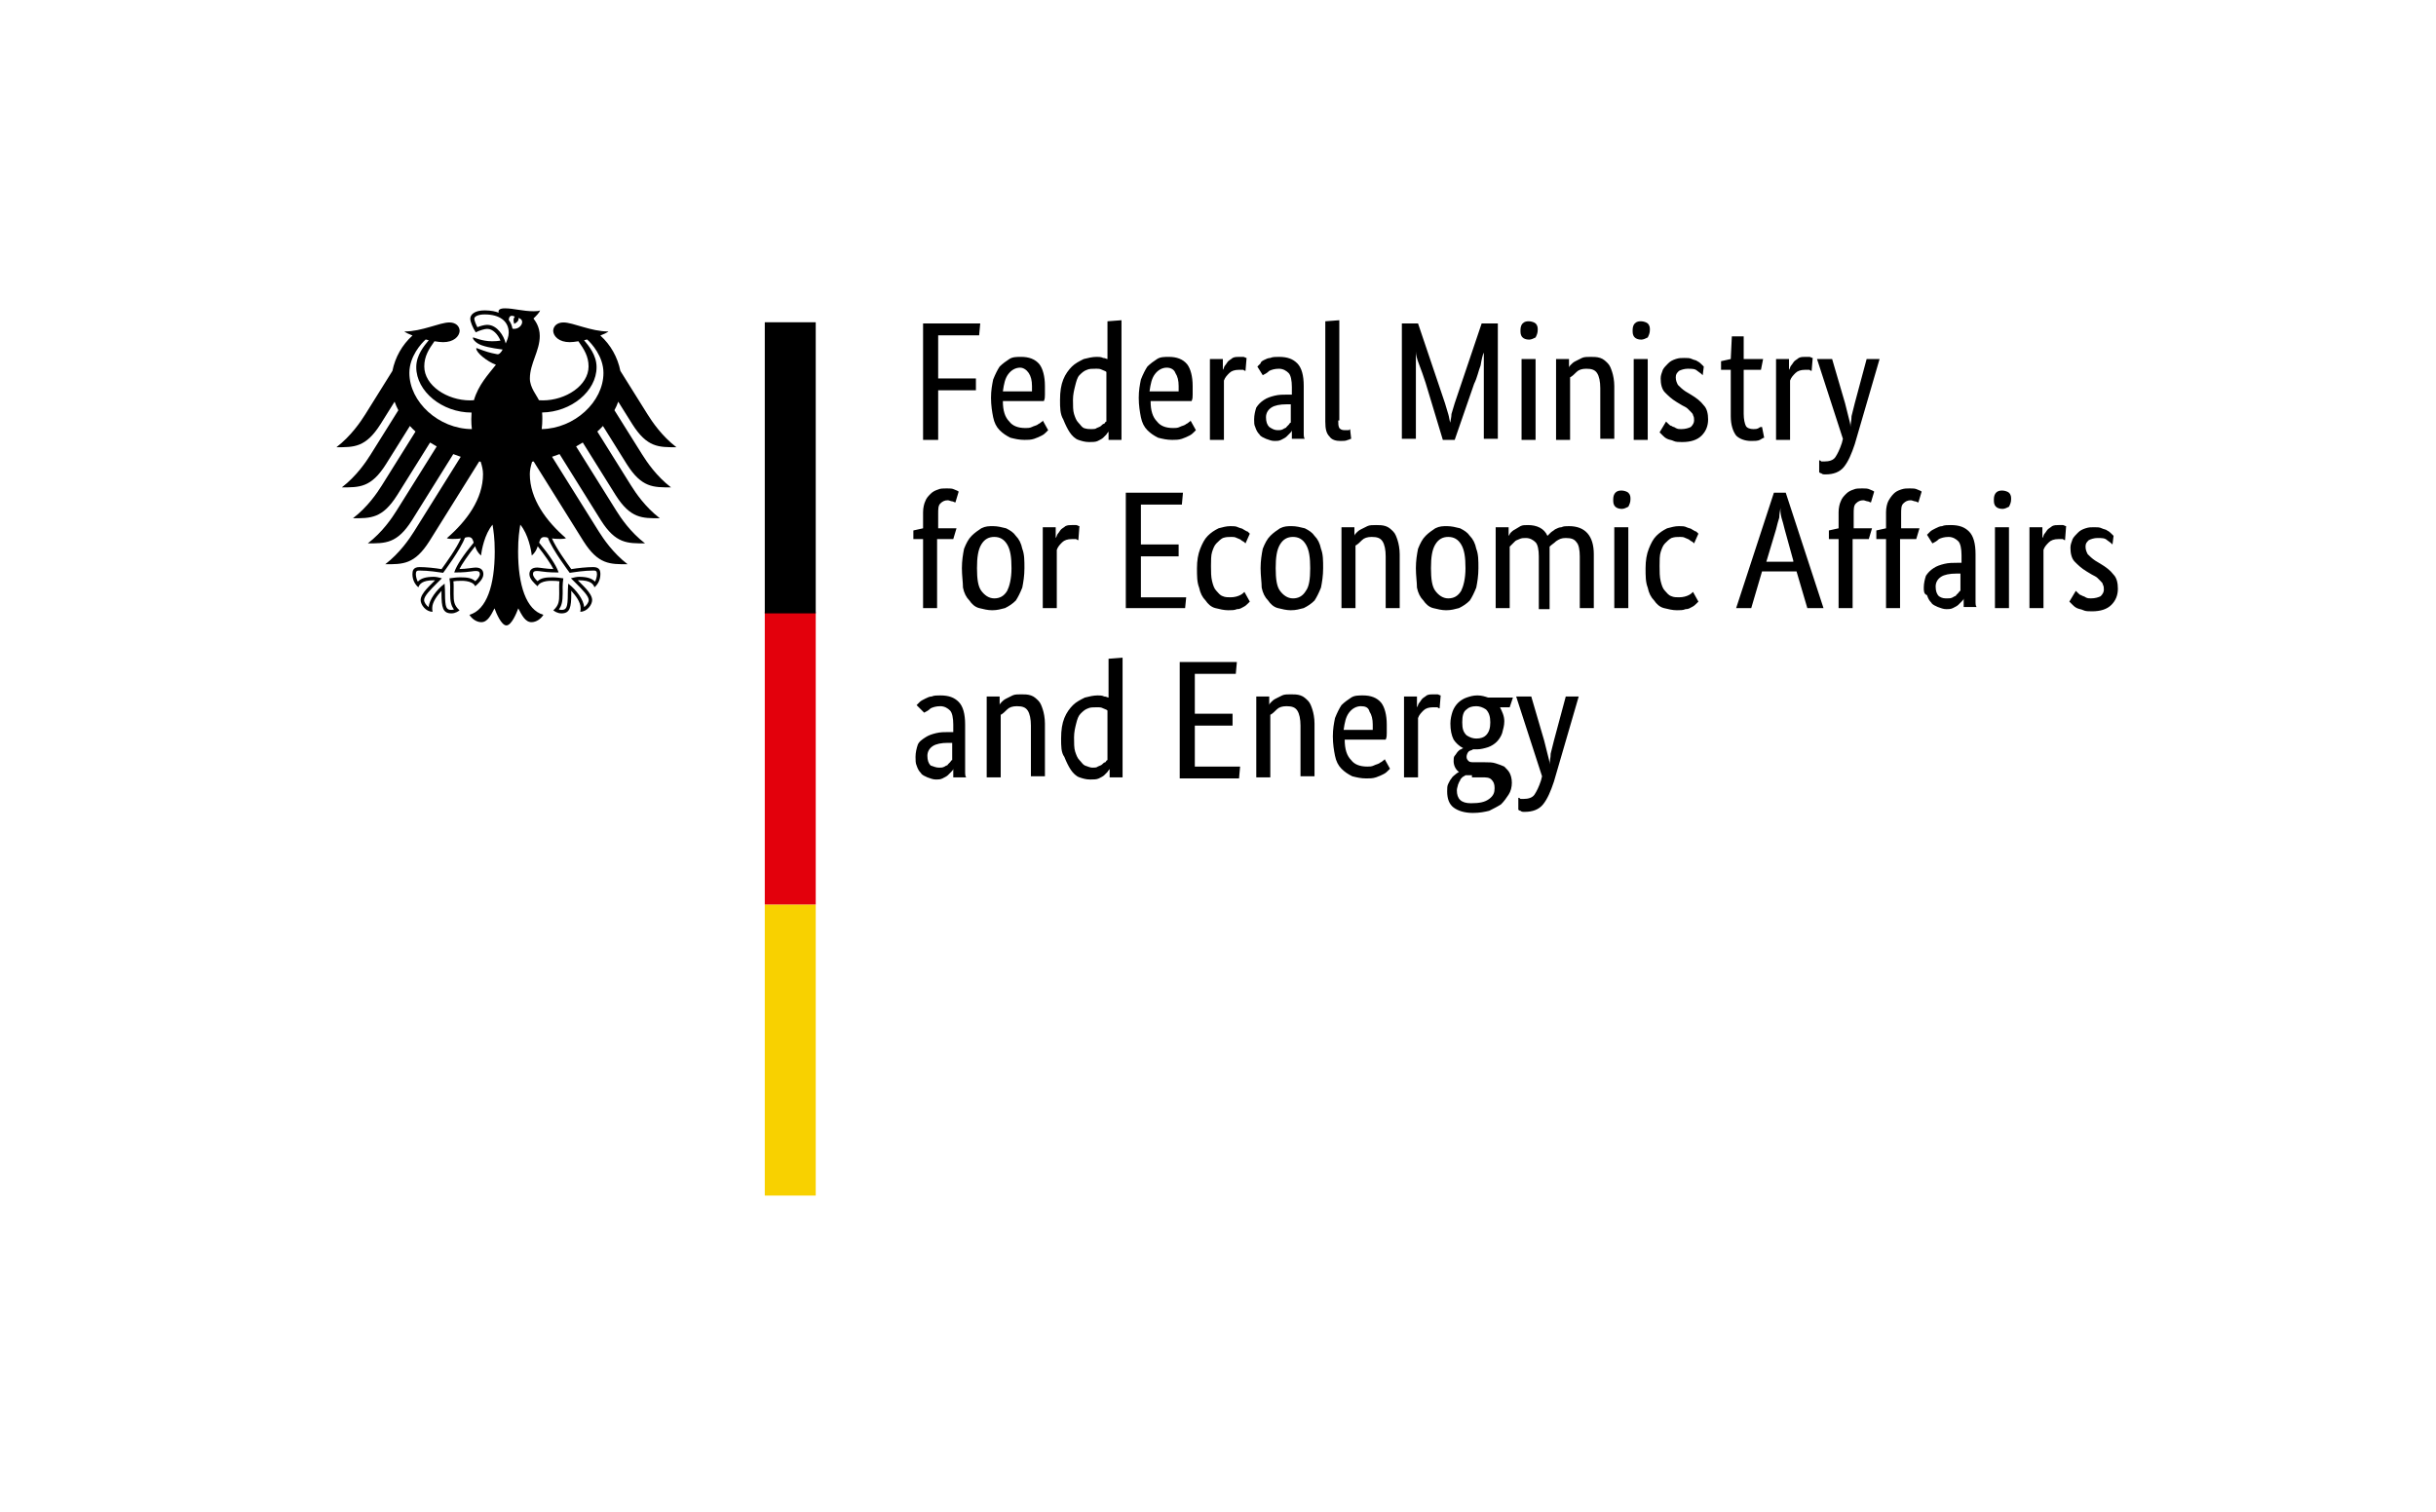 <?xml version="1.0" encoding="UTF-8" standalone="no"?>
<!DOCTYPE svg PUBLIC "-//W3C//DTD SVG 1.1//EN" "http://www.w3.org/Graphics/SVG/1.1/DTD/svg11.dtd">
<svg width="100%" height="100%" viewBox="0 0 232 144" version="1.1" xmlns="http://www.w3.org/2000/svg" xmlns:xlink="http://www.w3.org/1999/xlink" xml:space="preserve" xmlns:serif="http://www.serif.com/" style="fill-rule:evenodd;clip-rule:evenodd;stroke-linejoin:round;stroke-miterlimit:2;">
    <g id="BMWI--en-" serif:id="BMWI (en)" transform="matrix(1.027,0,0,1.027,32.043,29.167)">
        <path d="M54.4,12.4L54.4,1.6L59.7,1.6L59.6,2.7L55.8,2.7L55.8,6.7L59.3,6.7L59.3,7.8L55.8,7.8L55.8,12.4L54.4,12.4ZM65.7,7.4L65.7,8.2C65.7,8.4 65.7,8.6 65.6,8.8L61.8,8.8C61.8,9.7 62,10.3 62.4,10.7C62.7,11.1 63.2,11.3 63.9,11.3C64.1,11.3 64.3,11.3 64.5,11.2C64.7,11.1 64.8,11.1 65,11C65.1,10.9 65.2,10.9 65.3,10.8C65.4,10.7 65.5,10.7 65.5,10.6L66,11.5L65.8,11.7C65.7,11.8 65.6,11.9 65.4,12C65.2,12.1 65,12.2 64.7,12.3C64.4,12.4 64.1,12.4 63.8,12.4C63.3,12.4 62.9,12.3 62.5,12.2C62.1,12 61.8,11.8 61.5,11.5C61.2,11.2 61,10.8 60.9,10.3C60.8,9.8 60.7,9.2 60.7,8.5C60.7,7.8 60.8,7.3 60.9,6.8C61.1,6.3 61.3,5.9 61.5,5.6C61.8,5.3 62.1,5.1 62.4,4.9C62.7,4.7 63.1,4.7 63.5,4.7C64.2,4.7 64.8,4.9 65.2,5.4C65.5,5.8 65.7,6.5 65.7,7.4ZM63.4,5.7C63,5.7 62.6,5.9 62.3,6.3C62,6.7 61.9,7.2 61.8,7.9L64.5,7.9L64.5,7.4C64.5,6.9 64.4,6.5 64.2,6.2C64,5.9 63.7,5.7 63.4,5.7ZM67.1,8.7C67.1,7.9 67.2,7.3 67.4,6.8C67.6,6.3 67.9,5.9 68.2,5.6C68.5,5.3 68.9,5.1 69.3,4.9C69.7,4.8 70.1,4.7 70.5,4.7C70.7,4.7 70.9,4.7 71.1,4.8C71.3,4.8 71.4,4.9 71.5,4.9L71.5,1.4L72.8,1.3L72.8,12.4L71.6,12.4L71.6,11.6C71.6,11.7 71.5,11.7 71.4,11.9L71.1,12.2C71,12.3 70.8,12.4 70.6,12.5C70.4,12.6 70.1,12.6 69.8,12.6C69.4,12.6 69.1,12.5 68.8,12.4C68.5,12.3 68.2,12 68,11.7C67.8,11.4 67.6,11 67.4,10.5C67.1,10 67.1,9.4 67.1,8.7ZM70,11.4C70.2,11.4 70.4,11.4 70.5,11.3C70.7,11.2 70.8,11.2 70.9,11.1C71,11 71.1,10.9 71.2,10.9C71.3,10.8 71.3,10.7 71.4,10.7L71.4,6.1C71.3,6 71.2,6 71,5.9C70.8,5.8 70.7,5.8 70.4,5.8C70.1,5.8 69.8,5.8 69.6,5.9C69.3,6 69.1,6.2 68.9,6.4C68.7,6.6 68.6,7 68.5,7.4C68.4,7.8 68.3,8.2 68.3,8.7C68.3,9.2 68.3,9.7 68.4,10C68.5,10.3 68.6,10.6 68.8,10.8C69,11 69.1,11.2 69.3,11.3C69.6,11.4 69.8,11.4 70,11.4ZM79.4,7.4L79.4,8.2C79.4,8.4 79.4,8.6 79.3,8.8L75.5,8.8C75.5,9.7 75.7,10.3 76.1,10.7C76.4,11.1 76.9,11.3 77.6,11.3C77.8,11.3 78,11.3 78.2,11.2C78.4,11.1 78.5,11.1 78.7,11C78.8,10.9 78.9,10.9 79,10.8C79.1,10.7 79.2,10.7 79.2,10.6L79.7,11.5L79.5,11.7C79.4,11.8 79.3,11.9 79.1,12C78.9,12.1 78.7,12.2 78.4,12.3C78.1,12.4 77.8,12.4 77.5,12.4C77,12.4 76.6,12.3 76.2,12.2C75.8,12 75.5,11.8 75.2,11.5C74.9,11.2 74.7,10.8 74.6,10.3C74.5,9.8 74.4,9.2 74.4,8.5C74.4,7.8 74.5,7.3 74.6,6.8C74.8,6.3 75,5.9 75.2,5.6C75.5,5.3 75.8,5.1 76.1,4.9C76.4,4.7 76.8,4.7 77.2,4.7C77.9,4.7 78.5,4.9 78.9,5.4C79.2,5.8 79.4,6.5 79.4,7.4ZM77,5.7C76.6,5.7 76.2,5.9 75.9,6.3C75.6,6.7 75.5,7.2 75.4,7.9L78.1,7.9L78.1,7.4C78.1,6.9 78,6.5 77.8,6.2C77.7,5.9 77.4,5.7 77,5.7ZM84.3,6C84.3,6 84.2,6 84.1,5.9L83.7,5.9C83.3,5.9 83,6 82.8,6.2C82.6,6.4 82.4,6.6 82.3,6.9L82.3,12.4L81,12.4L81,4.9L82.2,4.9L82.2,5.9C82.3,5.8 82.3,5.6 82.4,5.5C82.5,5.4 82.6,5.2 82.7,5.1C82.8,5 83,4.9 83.1,4.8C83.3,4.7 83.5,4.7 83.7,4.7L84.1,4.7C84.2,4.7 84.3,4.8 84.4,4.8L84.3,6ZM85.1,10.5C85.1,10.1 85.2,9.7 85.3,9.4C85.5,9.1 85.7,8.9 86,8.7C86.3,8.5 86.6,8.4 87,8.3C87.4,8.2 87.8,8.2 88.2,8.2L88.6,8.2L88.6,7.5C88.6,6.9 88.5,6.4 88.3,6.2C88.1,6 87.8,5.8 87.4,5.8C87,5.8 86.7,5.9 86.5,6C86.3,6.2 86.1,6.3 85.9,6.4L85.4,5.6L85.7,5.3C85.7,5.2 85.8,5.1 86,5C86.2,4.9 86.4,4.8 86.6,4.8C86.8,4.7 87.1,4.7 87.4,4.7C88.2,4.7 88.7,4.9 89.1,5.3C89.5,5.7 89.7,6.4 89.7,7.4L89.7,11.7C89.7,12 89.7,12.2 89.8,12.3L88.6,12.3L88.6,11.5C88.6,11.6 88.5,11.7 88.4,11.8L88.1,12.1C88,12.2 87.8,12.3 87.6,12.4C87.4,12.5 87.2,12.5 87,12.5C86.7,12.5 86.5,12.4 86.2,12.3C86,12.2 85.7,12.1 85.6,11.9C85.4,11.7 85.3,11.5 85.2,11.2C85.1,11 85.1,10.8 85.1,10.5ZM87.3,11.5C87.5,11.5 87.6,11.5 87.8,11.4C87.9,11.3 88.1,11.3 88.1,11.2L88.3,11C88.4,10.9 88.4,10.8 88.5,10.8L88.5,9.1L88.1,9.1C87.5,9.1 87,9.2 86.7,9.4C86.4,9.6 86.2,9.9 86.2,10.3C86.2,10.7 86.3,11 86.5,11.2C86.8,11.4 87,11.5 87.3,11.5ZM92.9,10.6C92.9,10.9 92.9,11.1 93,11.3C93.1,11.4 93.2,11.5 93.5,11.5L93.8,11.5C93.9,11.5 93.9,11.5 94,11.4L94.1,12.3C94,12.3 93.9,12.4 93.8,12.4C93.6,12.5 93.4,12.5 93.1,12.5C92.7,12.5 92.3,12.4 92.1,12.1C91.8,11.8 91.7,11.4 91.7,10.7L91.7,1.4L93,1.3L93,10.6L92.9,10.6ZM107.7,1.6L107.7,12.3L106.4,12.3L106.4,4.3C106.3,4.5 106.2,4.9 106.1,5.5C105.9,6 105.8,6.6 105.5,7.2L103.7,12.4L102.6,12.4L101,7.1C100.8,6.5 100.6,5.9 100.4,5.4C100.2,4.9 100.1,4.5 100.1,4.2L100.1,12.3L98.8,12.3L98.8,1.6L100.3,1.6L102.8,9C102.9,9.3 103,9.7 103.1,10C103.2,10.3 103.2,10.6 103.3,10.8C103.3,10.6 103.4,10.3 103.4,10C103.5,9.7 103.6,9.3 103.7,9L106.2,1.6L107.7,1.6ZM111.2,12.4L109.9,12.4L109.9,4.9L111.2,4.9L111.2,12.4ZM110.6,3.1C110.3,3.1 110.1,3 110,2.9C109.8,2.7 109.8,2.5 109.8,2.2C109.8,1.9 109.9,1.7 110,1.6C110.2,1.4 110.4,1.4 110.6,1.4C110.8,1.4 111.1,1.5 111.2,1.6C111.4,1.8 111.4,2 111.4,2.2C111.4,2.5 111.3,2.7 111.2,2.9C111,3 110.8,3.1 110.6,3.1ZM117.2,12.4L117.2,7.6C117.2,7 117.1,6.5 116.9,6.2C116.7,5.9 116.4,5.8 115.9,5.8C115.5,5.8 115.2,5.9 115,6.1C114.8,6.3 114.6,6.5 114.4,6.6L114.4,12.4L113.1,12.4L113.1,4.9L114.3,4.9L114.3,5.7C114.3,5.6 114.4,5.5 114.5,5.4C114.6,5.3 114.7,5.2 114.9,5.1L115.5,4.8C115.7,4.7 116,4.7 116.3,4.7C116.6,4.7 116.9,4.7 117.2,4.8C117.5,4.9 117.7,5.1 117.9,5.3C118.1,5.5 118.2,5.8 118.3,6.1C118.4,6.4 118.5,6.9 118.5,7.4L118.5,12.3L117.2,12.3L117.2,12.4ZM121.6,12.4L120.3,12.4L120.3,4.9L121.6,4.9L121.6,12.4ZM121,3.1C120.7,3.1 120.5,3 120.4,2.9C120.2,2.7 120.2,2.5 120.2,2.2C120.2,1.9 120.3,1.7 120.4,1.6C120.6,1.4 120.8,1.4 121,1.4C121.2,1.4 121.5,1.5 121.6,1.6C121.8,1.8 121.8,2 121.8,2.2C121.8,2.5 121.7,2.7 121.6,2.9C121.4,3 121.2,3.1 121,3.1ZM126.7,6.4C126.6,6.3 126.5,6.2 126.2,6C126,5.8 125.7,5.8 125.3,5.8C125,5.8 124.7,5.9 124.5,6C124.3,6.2 124.2,6.3 124.2,6.6C124.2,6.9 124.3,7.1 124.4,7.3C124.6,7.5 124.8,7.7 125.1,7.9L125.6,8.2C126.1,8.5 126.5,8.8 126.8,9.2C127.1,9.5 127.2,10 127.2,10.5C127.2,11.1 127,11.6 126.6,12C126.2,12.4 125.6,12.6 124.8,12.6C124.5,12.6 124.2,12.6 124,12.5C123.8,12.4 123.6,12.4 123.4,12.3C123.2,12.2 123.1,12.1 123,12L122.7,11.7L123.3,10.7L123.5,10.9C123.6,11 123.7,11.1 123.8,11.1C123.9,11.2 124.1,11.2 124.2,11.3C124.4,11.4 124.5,11.4 124.7,11.4C125.1,11.4 125.4,11.3 125.6,11.2C125.8,11 125.9,10.8 125.9,10.6C125.9,10.4 125.9,10.3 125.8,10.1C125.8,10 125.7,9.9 125.6,9.8L125.3,9.5C125.2,9.4 125,9.3 124.8,9.2L124.3,8.9C123.8,8.6 123.5,8.3 123.2,8C122.9,7.7 122.8,7.2 122.8,6.7C122.8,6.4 122.9,6.2 123,5.9C123.1,5.7 123.3,5.5 123.5,5.3C123.7,5.1 123.9,5 124.2,4.9C124.5,4.8 124.7,4.8 125,4.8C125.3,4.8 125.5,4.8 125.7,4.9C125.9,5 126.1,5 126.2,5.1C126.4,5.2 126.5,5.3 126.6,5.4L126.8,5.6L126.7,6.4ZM132.1,5.9L130.5,5.9L130.5,10C130.5,10.5 130.6,10.9 130.7,11.1C130.8,11.3 131.1,11.4 131.4,11.4C131.6,11.4 131.7,11.4 131.9,11.3C132,11.2 132.1,11.2 132.2,11.2L132.4,12.2C132.3,12.2 132.2,12.3 132,12.4C131.8,12.5 131.5,12.5 131.2,12.5C130.6,12.5 130.1,12.3 129.8,12C129.5,11.6 129.3,11 129.3,10.2L129.3,5.9L128.4,5.9L128.4,5.1L129.3,4.9L129.4,2.8L130.5,2.8L130.5,4.9L132.3,4.9L132.1,5.9ZM136.8,6C136.8,6 136.7,6 136.6,5.9L136.2,5.9C135.8,5.9 135.5,6 135.3,6.2C135.1,6.4 134.9,6.6 134.8,6.9L134.8,12.4L133.5,12.4L133.5,4.9L134.7,4.9L134.7,5.9C134.8,5.8 134.8,5.6 134.9,5.5C135,5.4 135.1,5.2 135.2,5.1C135.3,5 135.5,4.9 135.6,4.8C135.8,4.7 136,4.7 136.2,4.7L136.6,4.7C136.7,4.7 136.8,4.8 136.9,4.8L136.8,6ZM143.1,4.9L140.8,12.8C140.5,13.7 140.2,14.4 139.8,14.9C139.4,15.4 138.8,15.6 138.1,15.6C137.9,15.6 137.8,15.6 137.7,15.5C137.6,15.5 137.5,15.4 137.5,15.4L137.5,14.3C137.6,14.3 137.6,14.3 137.7,14.4L138,14.4C138.4,14.4 138.8,14.3 139,14C139.2,13.7 139.4,13.3 139.6,12.7L139.7,12.3L137.3,4.9L138.7,4.9L139.9,9L140.2,10.2C140.3,10.6 140.4,10.9 140.4,11.2C140.4,10.9 140.5,10.6 140.5,10.2L140.8,9L141.9,4.9L143.1,4.9ZM57.2,21.6L55.7,21.6L55.7,28L54.4,28L54.4,21.6L53.5,21.6L53.5,20.8L54.4,20.6L54.4,19.1C54.4,18.7 54.5,18.3 54.6,18.1C54.7,17.8 54.9,17.6 55.1,17.4C55.3,17.2 55.5,17.1 55.8,17C56,16.9 56.3,16.9 56.6,16.9C56.9,16.9 57.1,16.9 57.3,17C57.5,17.1 57.6,17.1 57.7,17.2L57.4,18.2C57.3,18.2 57.2,18.1 57.1,18.1C57,18.1 56.8,18 56.7,18C56.4,18 56.2,18.1 56,18.3C55.8,18.5 55.8,18.8 55.8,19.3L55.8,20.6L57.5,20.6L57.2,21.6ZM58,24.3C58,23.6 58.1,23 58.2,22.5C58.4,22 58.6,21.6 58.9,21.3C59.2,21 59.5,20.8 59.8,20.6C60.2,20.4 60.5,20.4 60.9,20.4C61.3,20.4 61.7,20.5 62.1,20.6C62.5,20.8 62.8,21 63,21.3C63.3,21.6 63.5,22 63.6,22.5C63.8,23 63.8,23.6 63.8,24.3C63.8,25 63.7,25.6 63.6,26.1C63.4,26.6 63.2,27 63,27.3C62.7,27.6 62.4,27.8 62,28C61.6,28.1 61.3,28.2 60.8,28.2C60.4,28.2 60,28.1 59.6,28C59.2,27.9 58.9,27.6 58.7,27.3C58.4,27 58.2,26.6 58.1,26.1C58.1,25.6 58,25 58,24.3ZM62.6,24.3C62.6,23.3 62.5,22.6 62.2,22.1C61.9,21.6 61.5,21.4 61,21.4C60.5,21.4 60.1,21.6 59.8,22.1C59.5,22.6 59.4,23.3 59.4,24.3C59.4,25.3 59.5,26 59.8,26.4C60.1,26.8 60.5,27.1 61,27.1C61.5,27.1 61.9,26.9 62.2,26.4C62.4,26 62.6,25.3 62.6,24.3ZM68.8,21.7C68.8,21.7 68.7,21.7 68.6,21.6L68.2,21.6C67.8,21.6 67.5,21.7 67.3,21.9C67.1,22.1 66.9,22.3 66.8,22.6L66.8,28L65.5,28L65.5,20.5L66.7,20.5L66.7,21.5C66.8,21.4 66.8,21.2 66.9,21.1C67,21 67.1,20.8 67.2,20.7C67.3,20.6 67.5,20.5 67.6,20.4C67.8,20.3 68,20.3 68.2,20.3L68.6,20.3C68.7,20.3 68.8,20.4 68.9,20.4L68.8,21.7ZM78.4,18.4L74.6,18.4L74.6,22.1L78.1,22.1L78.1,23.2L74.6,23.2L74.6,27L78.8,27L78.7,28L73.2,28L73.2,17.3L78.5,17.3L78.4,18.4ZM84.3,22L84.2,21.9C84.1,21.8 84,21.8 83.9,21.7C83.8,21.6 83.7,21.6 83.5,21.5C83.3,21.4 83.2,21.4 83,21.4C82.7,21.4 82.5,21.4 82.2,21.5C82,21.6 81.8,21.8 81.6,22C81.4,22.2 81.3,22.5 81.2,22.8C81.1,23.1 81.1,23.6 81.1,24.1C81.1,24.6 81.1,25.1 81.2,25.5C81.3,25.9 81.4,26.2 81.6,26.4C81.8,26.6 81.9,26.8 82.2,26.9C82.4,27 82.7,27 82.9,27C83.3,27 83.6,26.9 83.8,26.8C84,26.7 84.1,26.6 84.2,26.5L84.7,27.4L84.5,27.6C84.4,27.7 84.3,27.8 84.1,27.9C83.9,28 83.8,28.1 83.5,28.1C83.3,28.2 83,28.2 82.7,28.2C82.3,28.2 81.9,28.1 81.5,28C81.1,27.9 80.8,27.6 80.6,27.3C80.3,27 80.1,26.6 80,26.1C79.8,25.6 79.8,25 79.8,24.3C79.8,23.6 79.9,23 80.1,22.5C80.3,22 80.5,21.6 80.8,21.3C81.1,21 81.4,20.8 81.8,20.6C82.2,20.5 82.5,20.4 82.9,20.4C83.2,20.4 83.4,20.4 83.6,20.5C83.8,20.6 84,20.6 84.1,20.7C84.3,20.8 84.4,20.9 84.5,20.9L84.7,21.1L84.3,22ZM85.7,24.3C85.7,23.6 85.8,23 85.9,22.5C86.1,22 86.3,21.6 86.6,21.3C86.9,21 87.2,20.8 87.5,20.6C87.9,20.4 88.2,20.4 88.6,20.4C89,20.4 89.4,20.5 89.8,20.6C90.2,20.8 90.5,21 90.7,21.3C91,21.6 91.2,22 91.3,22.5C91.5,23 91.5,23.6 91.5,24.3C91.5,25 91.4,25.6 91.3,26.1C91.1,26.6 90.9,27 90.7,27.3C90.4,27.6 90.1,27.8 89.7,28C89.3,28.1 89,28.2 88.5,28.2C88.1,28.2 87.7,28.1 87.3,28C86.9,27.9 86.6,27.6 86.4,27.3C86.1,27 85.9,26.6 85.8,26.1C85.8,25.6 85.7,25 85.7,24.3ZM90.3,24.3C90.3,23.3 90.2,22.6 89.9,22.1C89.6,21.6 89.2,21.4 88.7,21.4C88.2,21.4 87.8,21.6 87.5,22.1C87.2,22.6 87.1,23.3 87.1,24.3C87.1,25.3 87.2,26 87.5,26.4C87.8,26.8 88.2,27.1 88.7,27.1C89.2,27.1 89.6,26.9 89.9,26.4C90.2,26 90.3,25.3 90.3,24.3ZM97.3,28L97.3,23.2C97.3,22.6 97.2,22.1 97,21.8C96.8,21.5 96.5,21.4 96,21.4C95.6,21.4 95.3,21.5 95.1,21.7C94.9,21.9 94.7,22.1 94.5,22.2L94.5,28L93.2,28L93.2,20.5L94.4,20.5L94.4,21.3C94.4,21.2 94.5,21.1 94.6,21C94.7,20.9 94.8,20.8 95,20.7L95.6,20.4C95.8,20.3 96.1,20.3 96.4,20.3C96.7,20.3 97,20.3 97.3,20.4C97.6,20.5 97.8,20.7 98,20.9C98.2,21.1 98.3,21.4 98.4,21.7C98.5,22 98.6,22.5 98.6,23L98.6,28L97.3,28ZM100.1,24.3C100.1,23.6 100.2,23 100.3,22.5C100.5,22 100.7,21.6 101,21.3C101.3,21 101.6,20.8 101.9,20.6C102.3,20.4 102.6,20.4 103,20.4C103.4,20.4 103.8,20.5 104.2,20.6C104.6,20.8 104.9,21 105.1,21.3C105.4,21.6 105.6,22 105.7,22.5C105.9,23 105.9,23.6 105.9,24.3C105.9,25 105.8,25.6 105.7,26.1C105.5,26.6 105.3,27 105.1,27.3C104.8,27.6 104.5,27.8 104.1,28C103.7,28.1 103.4,28.2 102.9,28.2C102.5,28.2 102.1,28.1 101.7,28C101.3,27.9 101,27.6 100.8,27.3C100.5,27 100.3,26.6 100.2,26.1C100.2,25.6 100.1,25 100.1,24.3ZM104.7,24.3C104.7,23.3 104.6,22.6 104.3,22.1C104,21.6 103.6,21.4 103.1,21.4C102.6,21.4 102.2,21.6 101.9,22.1C101.6,22.6 101.5,23.3 101.5,24.3C101.5,25.3 101.6,26 101.9,26.4C102.2,26.8 102.6,27.1 103.1,27.1C103.6,27.1 104,26.9 104.3,26.4C104.5,26 104.7,25.3 104.7,24.3ZM111.5,28.1L111.5,23.2C111.5,22.6 111.4,22.1 111.2,21.9C111,21.7 110.7,21.5 110.3,21.5C110.1,21.5 109.9,21.5 109.7,21.6C109.5,21.7 109.4,21.7 109.3,21.8L108.8,22.3L108.8,28L107.5,28L107.5,20.5L108.7,20.5L108.7,21.3C108.8,21.2 108.8,21.1 108.9,21C109,20.9 109.1,20.8 109.3,20.7C109.5,20.6 109.6,20.5 109.8,20.4C110,20.3 110.2,20.3 110.5,20.3C111.3,20.3 112,20.6 112.3,21.3L112.6,21C112.7,20.9 112.9,20.8 113,20.7C113.2,20.6 113.4,20.5 113.6,20.5C113.8,20.4 114,20.4 114.3,20.4C115.8,20.4 116.6,21.3 116.6,23L116.6,28L115.3,28L115.3,23.2C115.3,22.6 115.2,22.1 115,21.9C114.8,21.6 114.5,21.5 114,21.5C113.6,21.5 113.4,21.6 113.1,21.8C112.9,22 112.7,22.1 112.5,22.3L112.5,28.1L111.5,28.1ZM119.8,28L118.5,28L118.5,20.5L119.8,20.5L119.8,28ZM119.2,18.8C118.9,18.8 118.7,18.7 118.6,18.6C118.4,18.4 118.4,18.2 118.4,17.9C118.4,17.6 118.5,17.4 118.6,17.3C118.8,17.1 119,17.1 119.2,17.1C119.4,17.1 119.7,17.2 119.8,17.3C120,17.5 120,17.7 120,17.9C120,18.2 119.9,18.4 119.8,18.6C119.6,18.7 119.4,18.8 119.2,18.8ZM125.9,22L125.8,21.9C125.7,21.8 125.6,21.8 125.5,21.7C125.4,21.6 125.3,21.6 125.1,21.5C124.9,21.4 124.8,21.4 124.6,21.4C124.3,21.4 124.1,21.4 123.8,21.5C123.6,21.6 123.4,21.8 123.2,22C123,22.2 122.9,22.5 122.8,22.8C122.7,23.1 122.7,23.6 122.7,24.1C122.7,24.6 122.7,25.1 122.8,25.5C122.9,25.9 123,26.2 123.2,26.4C123.4,26.6 123.5,26.8 123.8,26.9C124,27 124.3,27 124.5,27C124.9,27 125.2,26.9 125.4,26.8C125.6,26.7 125.7,26.6 125.8,26.5L126.3,27.4L126.1,27.6C126,27.7 125.9,27.8 125.7,27.9C125.5,28 125.4,28.1 125.1,28.1C124.9,28.2 124.6,28.2 124.3,28.2C123.9,28.2 123.5,28.1 123.1,28C122.7,27.9 122.4,27.6 122.2,27.3C121.9,27 121.7,26.6 121.6,26.1C121.4,25.6 121.4,25 121.4,24.3C121.4,23.6 121.5,23 121.7,22.5C121.9,22 122.1,21.6 122.4,21.3C122.7,21 123,20.8 123.4,20.6C123.8,20.5 124.1,20.4 124.5,20.4C124.8,20.4 125,20.4 125.2,20.5C125.4,20.6 125.6,20.6 125.7,20.7C125.9,20.8 126,20.9 126.1,20.9L126.3,21.1L125.9,22ZM137.9,28L136.4,28L135.4,24.6L132.2,24.6L131.2,28L129.8,28L133.3,17.3L134.4,17.3L137.9,28ZM135.1,23.6L134.3,20.7C134.2,20.3 134.1,19.9 134,19.6C133.9,19.2 133.9,18.9 133.9,18.7C133.9,18.9 133.8,19.2 133.8,19.6C133.7,19.9 133.6,20.3 133.5,20.7L132.6,23.7L135.1,23.7L135.1,23.6ZM142.1,21.6L140.6,21.6L140.6,28L139.3,28L139.3,21.6L138.4,21.6L138.4,20.8L139.3,20.6L139.3,19.1C139.3,18.7 139.4,18.3 139.5,18.1C139.6,17.8 139.8,17.6 140,17.4C140.2,17.2 140.4,17.1 140.7,17C140.9,16.9 141.2,16.9 141.5,16.9C141.8,16.9 142,16.9 142.2,17C142.4,17.1 142.5,17.1 142.6,17.2L142.3,18.2C142.2,18.2 142.1,18.1 142,18.1C141.9,18.1 141.7,18 141.6,18C141.3,18 141.1,18.1 140.9,18.3C140.7,18.5 140.7,18.8 140.7,19.3L140.7,20.6L142.4,20.6L142.1,21.6ZM146.5,21.6L145,21.6L145,28L143.7,28L143.7,21.6L142.8,21.6L142.8,20.8L143.7,20.6L143.7,19.1C143.7,18.7 143.8,18.3 143.9,18.1C144,17.9 144.2,17.6 144.4,17.4C144.6,17.2 144.8,17.1 145.1,17C145.4,16.9 145.6,16.9 145.9,16.9C146.2,16.9 146.4,16.9 146.6,17C146.8,17.1 146.9,17.1 147,17.2L146.7,18.2C146.6,18.2 146.5,18.1 146.4,18.1C146.3,18.1 146.1,18 146,18C145.7,18 145.5,18.1 145.3,18.3C145.1,18.5 145.1,18.8 145.1,19.3L145.1,20.6L146.8,20.6L146.5,21.6ZM147.2,26.1C147.2,25.7 147.3,25.3 147.4,25C147.6,24.7 147.8,24.5 148.1,24.3C148.4,24.1 148.7,24 149.1,23.9C149.5,23.8 149.9,23.8 150.3,23.8L150.7,23.8L150.7,23.1C150.7,22.5 150.6,22 150.4,21.8C150.2,21.6 149.9,21.4 149.5,21.4C149.1,21.4 148.8,21.5 148.6,21.6C148.4,21.8 148.2,21.9 148,22L147.5,21.2L147.8,20.9C147.9,20.8 148.1,20.7 148.3,20.6C148.5,20.5 148.7,20.4 148.9,20.4C149.1,20.3 149.4,20.3 149.7,20.3C150.5,20.3 151,20.5 151.4,20.9C151.8,21.3 152,22 152,23L152,27.3C152,27.6 152,27.8 152.1,27.9L150.9,27.9L150.9,27.1C150.9,27.2 150.8,27.3 150.7,27.4L150.4,27.7C150.3,27.8 150.1,27.9 149.9,28C149.7,28.1 149.5,28.1 149.3,28.1C149,28.1 148.8,28 148.5,27.9C148.3,27.8 148,27.7 147.9,27.5C147.7,27.3 147.6,27.1 147.5,26.8C147.2,26.7 147.2,26.4 147.2,26.1ZM149.4,27.1C149.6,27.1 149.7,27.1 149.9,27C150,26.9 150.2,26.9 150.2,26.8L150.4,26.6C150.5,26.5 150.5,26.4 150.6,26.4L150.6,24.8L150.2,24.8C149.6,24.8 149.1,24.9 148.8,25.1C148.5,25.3 148.3,25.6 148.3,26C148.3,26.4 148.4,26.7 148.6,26.9C148.9,27.1 149.1,27.1 149.4,27.1ZM155.1,28L153.8,28L153.8,20.5L155.1,20.5L155.1,28ZM154.5,18.8C154.2,18.8 154,18.7 153.9,18.6C153.7,18.4 153.7,18.2 153.7,17.9C153.7,17.6 153.8,17.4 153.9,17.3C154.1,17.1 154.3,17.1 154.5,17.1C154.7,17.1 155,17.2 155.1,17.3C155.3,17.5 155.3,17.7 155.3,17.9C155.3,18.2 155.2,18.4 155.1,18.6C154.9,18.7 154.7,18.8 154.5,18.8ZM160.3,21.7C160.3,21.7 160.2,21.7 160.1,21.6L159.7,21.6C159.3,21.6 159,21.7 158.8,21.9C158.6,22.1 158.4,22.3 158.3,22.6L158.3,28L157,28L157,20.5L158.2,20.5L158.2,21.5C158.3,21.4 158.3,21.2 158.4,21.1C158.5,21 158.6,20.8 158.7,20.7C158.8,20.6 159,20.5 159.1,20.4C159.3,20.3 159.5,20.3 159.7,20.3L160.1,20.3C160.2,20.3 160.3,20.4 160.4,20.4L160.3,21.7ZM164.7,22.1C164.6,22 164.5,21.9 164.2,21.7C164,21.5 163.7,21.5 163.3,21.5C163,21.5 162.7,21.6 162.5,21.7C162.3,21.9 162.2,22 162.2,22.3C162.2,22.6 162.3,22.8 162.4,23C162.6,23.2 162.8,23.4 163.1,23.6L163.6,23.9C164.1,24.2 164.5,24.5 164.8,24.9C165.1,25.2 165.2,25.7 165.2,26.2C165.2,26.8 165,27.3 164.6,27.7C164.2,28.1 163.6,28.3 162.8,28.3C162.5,28.3 162.2,28.3 162,28.2C161.8,28.1 161.6,28.1 161.4,28C161.2,27.9 161.1,27.8 161,27.7L160.7,27.4L161.3,26.4L161.5,26.6C161.6,26.7 161.7,26.8 161.8,26.8C161.9,26.9 162.1,26.9 162.2,27C162.4,27.1 162.5,27.1 162.7,27.1C163.1,27.1 163.4,27 163.6,26.9C163.8,26.7 163.9,26.5 163.9,26.3C163.9,26.1 163.9,26 163.8,25.8C163.8,25.7 163.7,25.6 163.6,25.5L163.3,25.2C163.2,25.1 163,25 162.8,24.9L162.3,24.6C161.8,24.3 161.5,24 161.2,23.7C160.9,23.4 160.8,22.9 160.8,22.4C160.8,22.1 160.9,21.9 161,21.6C161.1,21.4 161.3,21.2 161.5,21C161.7,20.8 161.9,20.7 162.2,20.6C162.5,20.5 162.7,20.5 163,20.5C163.3,20.5 163.5,20.5 163.7,20.6C163.9,20.7 164.1,20.7 164.2,20.8C164.4,20.9 164.5,21 164.6,21.1L164.8,21.3L164.7,22.1ZM53.7,41.8C53.7,41.4 53.8,41 53.9,40.7C54,40.4 54.3,40.2 54.6,40C54.9,39.8 55.2,39.7 55.6,39.6C56,39.5 56.4,39.5 56.8,39.5L57.2,39.5L57.2,38.8C57.2,38.2 57.1,37.7 56.9,37.5C56.7,37.3 56.4,37.1 56,37.1C55.6,37.1 55.3,37.2 55.1,37.3C54.9,37.5 54.7,37.6 54.5,37.7L53.8,37L54.1,36.7C54.2,36.6 54.4,36.5 54.6,36.4C54.8,36.3 55,36.2 55.2,36.2C55.4,36.1 55.7,36.1 56,36.1C56.8,36.1 57.3,36.3 57.7,36.7C58.1,37.1 58.3,37.8 58.3,38.8L58.3,43.1C58.3,43.4 58.3,43.6 58.4,43.7L57.2,43.7L57.2,42.9C57.2,43 57.1,43.1 57,43.2L56.7,43.5C56.6,43.6 56.4,43.7 56.2,43.8C56,43.9 55.8,43.9 55.6,43.9C55.3,43.9 55.1,43.8 54.8,43.7C54.6,43.6 54.3,43.5 54.2,43.3C54,43.1 53.9,42.9 53.8,42.6C53.7,42.4 53.7,42.1 53.7,41.8ZM55.9,42.8C56.1,42.8 56.2,42.8 56.4,42.7C56.5,42.6 56.7,42.6 56.7,42.5L56.9,42.3C57,42.2 57,42.1 57.1,42.1L57.1,40.5L56.7,40.5C56.1,40.5 55.6,40.6 55.3,40.8C55,41 54.8,41.3 54.8,41.7C54.8,42.1 54.9,42.4 55.1,42.6C55.4,42.7 55.6,42.8 55.9,42.8ZM64.4,43.7L64.4,38.9C64.4,38.3 64.3,37.8 64.1,37.5C63.9,37.2 63.6,37.1 63.1,37.1C62.7,37.1 62.4,37.2 62.2,37.4C62,37.6 61.8,37.8 61.6,37.9L61.6,43.7L60.3,43.7L60.3,36.2L61.5,36.2L61.5,37C61.5,36.9 61.6,36.8 61.7,36.7C61.8,36.6 61.9,36.5 62.1,36.4L62.7,36.1C62.9,36 63.2,36 63.5,36C63.8,36 64.1,36 64.4,36.1C64.7,36.2 64.9,36.4 65.1,36.6C65.3,36.8 65.4,37.1 65.5,37.4C65.6,37.7 65.7,38.2 65.7,38.7L65.7,43.6L64.4,43.6L64.4,43.7ZM67.2,40.1C67.2,39.3 67.3,38.7 67.5,38.2C67.7,37.7 68,37.3 68.3,37C68.6,36.7 69,36.5 69.4,36.3C69.8,36.2 70.2,36.1 70.6,36.1C70.8,36.1 71,36.1 71.2,36.2C71.4,36.2 71.5,36.3 71.6,36.3L71.6,32.7L72.9,32.6L72.9,43.7L71.7,43.7L71.7,42.9C71.7,43 71.6,43 71.5,43.2L71.2,43.5C71.1,43.6 70.9,43.7 70.7,43.8C70.5,43.9 70.2,43.9 69.9,43.9C69.5,43.9 69.2,43.8 68.9,43.7C68.6,43.6 68.3,43.3 68.1,43C67.9,42.7 67.7,42.3 67.5,41.8C67.2,41.4 67.2,40.8 67.2,40.1ZM70.1,42.8C70.3,42.8 70.5,42.8 70.6,42.7C70.8,42.6 70.9,42.6 71,42.5C71.1,42.4 71.2,42.3 71.3,42.3C71.4,42.2 71.4,42.1 71.5,42.1L71.5,37.5C71.4,37.4 71.3,37.4 71.1,37.3C70.9,37.2 70.8,37.2 70.5,37.2C70.2,37.2 69.9,37.2 69.7,37.3C69.4,37.4 69.2,37.6 69,37.8C68.8,38 68.7,38.3 68.6,38.7C68.5,39.1 68.4,39.5 68.4,40C68.4,40.5 68.4,41 68.5,41.3C68.6,41.6 68.7,41.9 68.9,42.1C69.1,42.3 69.2,42.5 69.4,42.6C69.7,42.7 69.9,42.8 70.1,42.8ZM83.4,34.1L79.6,34.1L79.6,37.8L83.1,37.8L83.1,38.9L79.6,38.9L79.6,42.7L83.8,42.7L83.7,43.8L78.2,43.8L78.2,33L83.5,33L83.4,34.1ZM89.4,43.7L89.4,38.9C89.4,38.3 89.3,37.8 89.1,37.5C88.9,37.2 88.6,37.1 88.1,37.1C87.7,37.1 87.4,37.2 87.2,37.4C87,37.6 86.8,37.8 86.6,37.9L86.6,43.7L85.3,43.7L85.3,36.2L86.5,36.2L86.5,37C86.5,36.9 86.6,36.8 86.7,36.7C86.8,36.6 86.9,36.5 87.1,36.4L87.7,36.1C87.9,36 88.2,36 88.5,36C88.8,36 89.1,36 89.4,36.1C89.7,36.2 89.9,36.4 90.1,36.6C90.3,36.8 90.4,37.1 90.5,37.4C90.6,37.7 90.7,38.2 90.7,38.7L90.7,43.6L89.4,43.6L89.4,43.7ZM97.4,38.8L97.4,39.6C97.4,39.8 97.4,40 97.3,40.2L93.5,40.2C93.5,41.1 93.7,41.7 94.1,42.1C94.4,42.5 94.9,42.7 95.6,42.7C95.8,42.7 96,42.7 96.2,42.6C96.4,42.5 96.5,42.5 96.7,42.4C96.8,42.3 96.9,42.3 97,42.2C97.1,42.1 97.2,42.1 97.2,42L97.7,42.9L97.5,43.1C97.4,43.2 97.3,43.3 97.1,43.4C96.9,43.5 96.7,43.6 96.4,43.7C96.1,43.8 95.8,43.8 95.5,43.8C95,43.8 94.6,43.7 94.2,43.6C93.8,43.4 93.5,43.2 93.2,42.9C92.9,42.6 92.7,42.2 92.6,41.7C92.5,41.2 92.4,40.6 92.4,39.9C92.4,39.2 92.5,38.7 92.6,38.2C92.8,37.7 93,37.3 93.2,37C93.5,36.7 93.8,36.5 94.1,36.3C94.4,36.1 94.8,36.1 95.2,36.1C95.9,36.1 96.5,36.3 96.9,36.8C97.2,37.2 97.4,37.9 97.4,38.8ZM95,37.1C94.6,37.1 94.2,37.3 93.9,37.7C93.6,38.1 93.5,38.6 93.4,39.3L96.1,39.3L96.1,38.8C96.1,38.3 96,37.9 95.8,37.6C95.7,37.2 95.4,37.1 95,37.1ZM102.3,37.3C102.3,37.3 102.2,37.3 102.1,37.2L101.7,37.2C101.3,37.2 101,37.3 100.8,37.5C100.6,37.7 100.4,37.9 100.3,38.2L100.3,43.7L99,43.7L99,36.2L100.2,36.2L100.2,37.2C100.3,37.1 100.3,36.9 100.4,36.8C100.5,36.7 100.6,36.5 100.7,36.4C100.8,36.3 101,36.2 101.1,36.1C101.3,36 101.5,36 101.7,36L102.1,36C102.2,36 102.3,36.1 102.4,36.1L102.3,37.3ZM108.8,37.2L107.9,37.2C108.1,37.6 108.3,38 108.3,38.5C108.3,38.9 108.2,39.2 108.1,39.6C108,39.9 107.8,40.2 107.6,40.4C107.4,40.6 107.1,40.8 106.8,40.9C106.5,41 106.1,41.1 105.8,41.1L105.4,41.1C105.3,41.2 105.1,41.2 105,41.3C104.9,41.4 104.8,41.6 104.8,41.8C104.8,42 104.9,42.1 105,42.2C105.1,42.3 105.3,42.3 105.6,42.3L106.5,42.3C106.9,42.3 107.2,42.3 107.5,42.4C107.8,42.5 108.1,42.6 108.3,42.7C108.5,42.9 108.7,43.1 108.8,43.3C108.9,43.5 109,43.8 109,44.2C109,44.6 108.9,45 108.7,45.3C108.5,45.6 108.3,45.9 108,46.2C107.7,46.4 107.3,46.6 106.9,46.8C106.5,46.9 106,47 105.4,47C104.6,47 104,46.8 103.6,46.5C103.2,46.2 103,45.7 103,45C103,44.7 103,44.5 103.1,44.3C103.2,44.1 103.3,43.9 103.4,43.8C103.5,43.6 103.7,43.5 103.8,43.4C103.9,43.3 104.1,43.2 104.1,43.2C103.8,43 103.6,42.6 103.6,42.2C103.6,42 103.6,41.8 103.7,41.7C103.8,41.6 103.9,41.4 104,41.3C104.1,41.2 104.2,41.1 104.3,41.1C104.4,41 104.5,41 104.5,41C104.1,40.8 103.8,40.5 103.6,40.2C103.4,39.8 103.3,39.3 103.3,38.7C103.3,38.3 103.4,37.9 103.5,37.6C103.6,37.3 103.8,37 104,36.8C104.2,36.6 104.5,36.4 104.8,36.3C105.1,36.2 105.4,36.1 105.8,36.1C106.2,36.1 106.5,36.2 106.8,36.3L109.1,36.3L108.8,37.2ZM105.3,43.5L104.7,43.5C104.6,43.6 104.5,43.6 104.4,43.7C104.3,43.8 104.2,43.9 104.2,44C104.1,44.1 104.1,44.2 104,44.4C104,44.5 103.9,44.7 103.9,44.9C103.9,45.7 104.3,46.1 105.2,46.1C106,46.1 106.5,46 106.9,45.7C107.3,45.4 107.4,45.1 107.4,44.7C107.4,44.3 107.3,44.1 107.1,43.9C106.9,43.7 106.6,43.7 106.2,43.7L105.3,43.7L105.3,43.5ZM107,38.6C107,38.1 106.9,37.7 106.6,37.4C106.3,37.2 106,37.1 105.7,37.1C105.3,37.1 105,37.2 104.8,37.4C104.5,37.6 104.4,38 104.4,38.6C104.4,39.2 104.5,39.5 104.8,39.8C105.1,40 105.4,40.1 105.7,40.1C106.1,40.1 106.4,40 106.6,39.8C106.9,39.5 107,39.1 107,38.6ZM115.2,36.2L112.9,44.1C112.6,45 112.3,45.7 111.9,46.2C111.5,46.7 110.9,46.9 110.2,46.9C110,46.9 109.9,46.9 109.8,46.8C109.7,46.8 109.6,46.7 109.6,46.7L109.6,45.6C109.7,45.6 109.7,45.6 109.8,45.7L110.1,45.7C110.5,45.7 110.9,45.6 111.1,45.3C111.3,45 111.5,44.6 111.7,44L111.8,43.6L109.4,36.2L110.8,36.2L112,40.3L112.3,41.5C112.4,41.9 112.5,42.2 112.5,42.5C112.5,42.2 112.6,41.9 112.6,41.5L112.9,40.3L114,36.2L115.2,36.2Z" style="fill-rule:nonzero;"/>
        <g transform="matrix(1.35,0,0,1.35,-31.154,-28.21)">
            <rect x="52.5" y="62" width="3.5" height="20" style="fill:rgb(248,209,0);fill-rule:nonzero;"/>
            <rect x="52.5" y="41.902" width="3.5" height="20.098" style="fill:rgb(227,0,12);fill-rule:nonzero;"/>
            <rect x="52.5" y="22" width="3.5" height="20" style="fill-rule:nonzero;"/>
            <path d="M43.395,28.992C44.418,30.613 45.219,30.586 46.43,30.586C45.426,29.816 44.766,28.836 44.45,28.332L42.579,25.34C42.395,24.414 41.918,23.551 41.204,22.91C41.446,22.82 41.645,22.723 41.766,22.633C40.543,22.633 39.333,22.012 38.668,22.012C38.239,22.012 37.965,22.265 37.965,22.605C37.993,22.98 38.379,23.367 39.098,23.367C39.258,23.367 39.465,23.344 39.696,23.305C40.082,23.848 40.395,24.336 40.395,25.035C40.395,26.344 38.829,27.367 37.25,27.367C37.161,27.367 37.075,27.363 36.985,27.355C36.84,27.031 36.364,26.484 36.364,25.867C36.364,24.824 37.043,23.973 37.043,22.941C37.043,22.301 36.731,21.906 36.61,21.742C36.805,21.558 37.016,21.34 37.067,21.187C36.954,21.234 36.821,21.242 36.625,21.242C35.868,21.242 35.25,21.043 34.645,21.043C34.305,21.043 34.211,21.152 34.211,21.254C34.211,21.289 34.215,21.328 34.227,21.344C34.098,21.293 33.977,21.262 33.836,21.234C33.657,21.203 33.465,21.183 33.262,21.183C32.532,21.183 32.27,21.492 32.27,21.754C32.27,21.976 32.446,22.383 32.645,22.691C32.93,22.551 33.27,22.453 33.43,22.453C33.817,22.453 34.165,22.824 34.344,23.262C34.086,23.293 34.036,23.305 33.77,23.305C33.059,23.305 32.575,23.047 32.473,23.047C32.461,23.047 32.446,23.055 32.446,23.07C32.446,23.168 32.645,23.433 33.043,23.578C33.571,23.769 34.356,23.851 34.489,23.871C34.489,23.894 34.352,24.144 34.204,24.191C34.172,24.199 34.149,24.203 34.114,24.195C33.563,24.086 33.411,24.039 32.715,23.777C32.696,23.765 32.68,23.781 32.68,23.805C32.68,24.078 33.395,24.683 34.032,24.918C33.5,25.597 32.833,26.293 32.52,27.355C32.43,27.363 32.344,27.367 32.254,27.367C30.676,27.367 29.11,26.344 29.11,25.035C29.11,24.336 29.422,23.848 29.809,23.305C30.04,23.344 30.247,23.367 30.407,23.367C31.126,23.367 31.512,22.98 31.54,22.605C31.54,22.265 31.266,22.012 30.836,22.012C30.168,22.012 28.961,22.633 27.739,22.633C27.86,22.722 28.059,22.82 28.301,22.91C27.586,23.551 27.106,24.414 26.922,25.34L25.055,28.332C24.739,28.836 24.075,29.816 23.075,30.586C24.286,30.586 25.086,30.613 26.11,28.992L27.071,27.457C27.141,27.656 27.227,27.851 27.329,28.043L25.422,31.094C25.106,31.597 24.45,32.574 23.446,33.344C24.653,33.344 25.458,33.371 26.477,31.754L28.122,29.125C28.243,29.258 28.372,29.387 28.508,29.508L26.192,33.215C25.875,33.722 25.219,34.695 24.211,35.465C25.422,35.465 26.227,35.496 27.25,33.875L29.508,30.262C29.657,30.355 29.809,30.445 29.965,30.531L27.207,34.941C26.891,35.449 26.239,36.418 25.231,37.191C26.438,37.191 27.243,37.219 28.266,35.601L31.102,31.058C31.27,31.125 31.442,31.183 31.614,31.242L28.407,36.375C28.094,36.875 27.426,37.859 26.43,38.625C27.637,38.625 28.442,38.652 29.465,37.035L32.883,31.562C32.918,31.57 32.954,31.574 32.985,31.582C33.079,31.879 33.145,32.152 33.145,32.43C33.145,34.148 32.016,35.664 30.661,36.836C30.747,36.875 30.899,36.887 31.04,36.887C31.317,36.887 31.5,36.875 31.625,36.851C31.313,37.562 30.637,38.484 30.297,38.961C29.852,38.883 29.211,38.82 28.786,38.82C28.344,38.82 28.297,39.078 28.297,39.308C28.297,39.711 28.485,40.027 28.704,40.207C28.786,40 28.95,39.726 29.766,39.726C29.782,39.726 29.809,39.73 29.848,39.73C29.61,39.996 28.86,40.601 28.86,41.086C28.86,41.41 29.215,41.89 29.68,41.89C29.653,41.789 29.657,41.691 29.657,41.621C29.657,41.226 30.004,40.765 30.301,40.445C30.29,40.539 30.293,40.531 30.293,40.64C30.293,41.574 30.379,42 30.969,42C31.262,42 31.461,41.844 31.532,41.793C31.145,41.441 31.126,41.164 31.126,40.641C31.126,40.504 31.126,40.371 31.129,40.187C31.129,40.07 31.129,39.91 31.11,39.797C31.321,39.766 31.407,39.766 31.571,39.766C31.571,39.766 32.411,39.703 32.61,40.137C32.84,39.93 33.169,39.633 33.169,39.309C33.169,39.094 33.067,38.851 32.637,38.851C32.473,38.851 31.958,38.953 31.528,38.953C31.641,38.695 32.157,37.941 32.602,37.391C32.672,37.605 32.778,37.836 33.012,38.023C33.043,37.672 33.25,36.555 33.801,35.906C33.864,36.344 33.95,36.797 33.95,37.75C33.95,40.062 33.395,41.769 32.211,42.098C32.368,42.363 32.692,42.605 33.028,42.605C33.461,42.605 33.696,42.117 33.934,41.656C34.059,41.996 34.407,42.828 34.75,42.828C35.098,42.828 35.442,41.996 35.567,41.656C35.809,42.117 36.043,42.605 36.477,42.605C36.813,42.605 37.137,42.363 37.293,42.098C36.11,41.77 35.555,40.062 35.555,37.75C35.555,36.797 35.641,36.344 35.704,35.906C36.254,36.555 36.461,37.672 36.493,38.023C36.727,37.836 36.832,37.605 36.903,37.391C37.348,37.941 37.864,38.695 37.977,38.953C37.547,38.953 37.032,38.851 36.868,38.851C36.434,38.851 36.332,39.094 36.332,39.309C36.332,39.633 36.664,39.93 36.891,40.137C37.094,39.703 37.934,39.766 37.934,39.766C38.098,39.766 38.184,39.766 38.395,39.797C38.375,39.91 38.375,40.07 38.375,40.187C38.375,40.371 38.379,40.504 38.379,40.641C38.379,41.164 38.36,41.441 37.973,41.793C38.043,41.844 38.243,42 38.536,42C39.125,42 39.207,41.574 39.207,40.64C39.207,40.531 39.211,40.539 39.204,40.445C39.5,40.765 39.848,41.226 39.848,41.621C39.848,41.691 39.852,41.789 39.825,41.89C40.29,41.89 40.641,41.41 40.641,41.086C40.641,40.601 39.895,39.996 39.657,39.73C39.696,39.73 39.723,39.726 39.739,39.726C40.555,39.726 40.719,40 40.801,40.207C41.02,40.027 41.207,39.711 41.207,39.308C41.207,39.078 41.161,38.82 40.715,38.82C40.293,38.82 39.649,38.883 39.207,38.961C38.868,38.484 38.192,37.562 37.879,36.851C38.004,36.875 38.188,36.887 38.465,36.887C38.606,36.887 38.754,36.875 38.844,36.836C37.489,35.664 36.36,34.148 36.36,32.43C36.36,32.152 36.426,31.879 36.516,31.582C36.551,31.574 36.586,31.57 36.622,31.562L40.04,37.035C41.063,38.652 41.868,38.625 43.075,38.625C42.079,37.859 41.411,36.875 41.098,36.375L37.887,31.242C38.063,31.183 38.235,31.125 38.403,31.058L41.239,35.601C42.262,37.219 43.063,37.191 44.274,37.191C43.266,36.418 42.614,35.449 42.297,34.941L39.54,30.531C39.696,30.445 39.848,30.355 39.997,30.262L42.254,33.875C43.282,35.496 44.083,35.465 45.29,35.465C44.286,34.695 43.629,33.722 43.313,33.215L40.997,29.508C41.133,29.387 41.262,29.258 41.383,29.125L43.024,31.754C44.047,33.371 44.848,33.344 46.059,33.344C45.055,32.574 44.399,31.597 44.083,31.094L42.172,28.043C42.278,27.851 42.364,27.656 42.434,27.457L43.395,28.992ZM28.086,25.48C28.086,24.34 28.918,23.437 29.207,23.183C29.277,23.199 29.348,23.219 29.418,23.234C29.109,23.609 28.559,24.246 28.559,25.086C28.559,26.754 30.344,28.203 32.359,28.203C32.348,28.344 32.34,28.496 32.34,28.648C32.34,28.894 32.352,29.125 32.379,29.34C30.098,29.328 28.086,27.473 28.086,25.48M31.18,39.152L31.168,39.191L31.207,39.191C31.848,39.191 32.16,39.144 32.367,39.117C32.473,39.102 32.551,39.09 32.637,39.09C32.801,39.09 32.926,39.105 32.926,39.309C32.926,39.445 32.766,39.664 32.613,39.789C32.375,39.566 32.047,39.523 31.57,39.523C31.344,39.523 31.051,39.562 30.891,39.586L30.867,39.59L30.84,39.594L30.848,39.668C30.867,39.801 30.891,39.965 30.891,40.187L30.887,40.391L30.887,40.641C30.887,41.184 30.961,41.496 31.152,41.73C31.102,41.75 31.02,41.762 30.969,41.762C30.633,41.762 30.535,41.617 30.535,40.641C30.535,40.445 30.524,40.262 30.516,40.141L30.508,39.961L30.465,39.992C29.961,40.375 29.445,41.058 29.414,41.57C29.262,41.473 29.098,41.254 29.098,41.086C29.098,40.808 29.52,40.387 30.004,39.902L30.285,39.625L30.32,39.59L30.227,39.566C30.125,39.539 29.93,39.488 29.766,39.488C29.219,39.488 28.879,39.594 28.668,39.82C28.594,39.711 28.531,39.457 28.531,39.308C28.531,39.211 28.547,39.14 28.586,39.105C28.633,39.058 28.707,39.058 28.773,39.058L28.785,39.058C29.387,39.058 30.106,39.168 30.387,39.211L30.402,39.215L30.414,39.203C30.461,39.137 31.606,37.613 31.902,36.805C31.973,36.777 32.031,36.758 32.149,36.758C32.375,36.758 32.438,36.91 32.504,37.141C31.785,38.012 31.34,38.687 31.18,39.152M37.352,36.758C37.473,36.758 37.531,36.777 37.602,36.805C37.899,37.613 39.043,39.137 39.09,39.203L39.102,39.215L39.117,39.211C39.399,39.168 40.117,39.058 40.715,39.058L40.731,39.058C40.797,39.058 40.871,39.058 40.918,39.105C40.953,39.14 40.973,39.211 40.973,39.308C40.973,39.457 40.91,39.711 40.836,39.82C40.625,39.594 40.285,39.488 39.738,39.488C39.574,39.488 39.379,39.539 39.278,39.566L39.235,39.574L39.184,39.59L39.5,39.902C39.985,40.387 40.406,40.808 40.406,41.086C40.406,41.254 40.242,41.473 40.09,41.57C40.059,41.058 39.539,40.375 39.039,39.992L38.996,39.961L38.988,40.141C38.981,40.262 38.969,40.445 38.969,40.641C38.969,41.617 38.871,41.762 38.535,41.762C38.481,41.762 38.403,41.75 38.352,41.73C38.543,41.496 38.617,41.183 38.617,40.641L38.617,40.391L38.613,40.187C38.613,39.965 38.637,39.801 38.653,39.668L38.664,39.594L38.61,39.586C38.453,39.562 38.16,39.523 37.934,39.523C37.453,39.523 37.129,39.566 36.891,39.789C36.738,39.664 36.578,39.445 36.578,39.309C36.578,39.105 36.703,39.09 36.867,39.09C36.953,39.09 37.031,39.102 37.137,39.117C37.344,39.144 37.656,39.191 38.297,39.191L38.336,39.191L38.324,39.152C38.16,38.687 37.715,38.012 37,37.141C37.067,36.91 37.129,36.758 37.352,36.758M34.703,23.457C34.633,23.16 34.481,22.859 34.285,22.629C34.113,22.422 33.82,22.176 33.43,22.176C33.25,22.176 32.949,22.258 32.758,22.34C32.688,22.211 32.547,21.894 32.547,21.754C32.547,21.609 32.793,21.461 33.262,21.461C34.293,21.461 34.91,21.929 34.91,22.711C34.91,22.984 34.801,23.238 34.703,23.457M35.168,22.441C35.129,22.219 35.047,22.019 34.918,21.847C34.922,21.648 35.008,21.453 35.332,21.613C35.156,21.793 35.293,22.109 35.293,22.109C35.293,22.109 35.652,21.945 35.578,21.707C36.113,21.836 35.727,22.551 35.168,22.441M37.176,29.34C37.203,29.117 37.219,28.886 37.219,28.648C37.219,28.519 37.219,28.371 37.203,28.199C39.195,28.172 40.945,26.738 40.945,25.086C40.945,24.246 40.395,23.609 40.086,23.234C40.156,23.218 40.227,23.199 40.297,23.183C40.586,23.437 41.418,24.339 41.418,25.48C41.418,27.461 39.434,29.3 37.176,29.34" style="fill-rule:nonzero;"/>
        </g>
    </g>
</svg>
